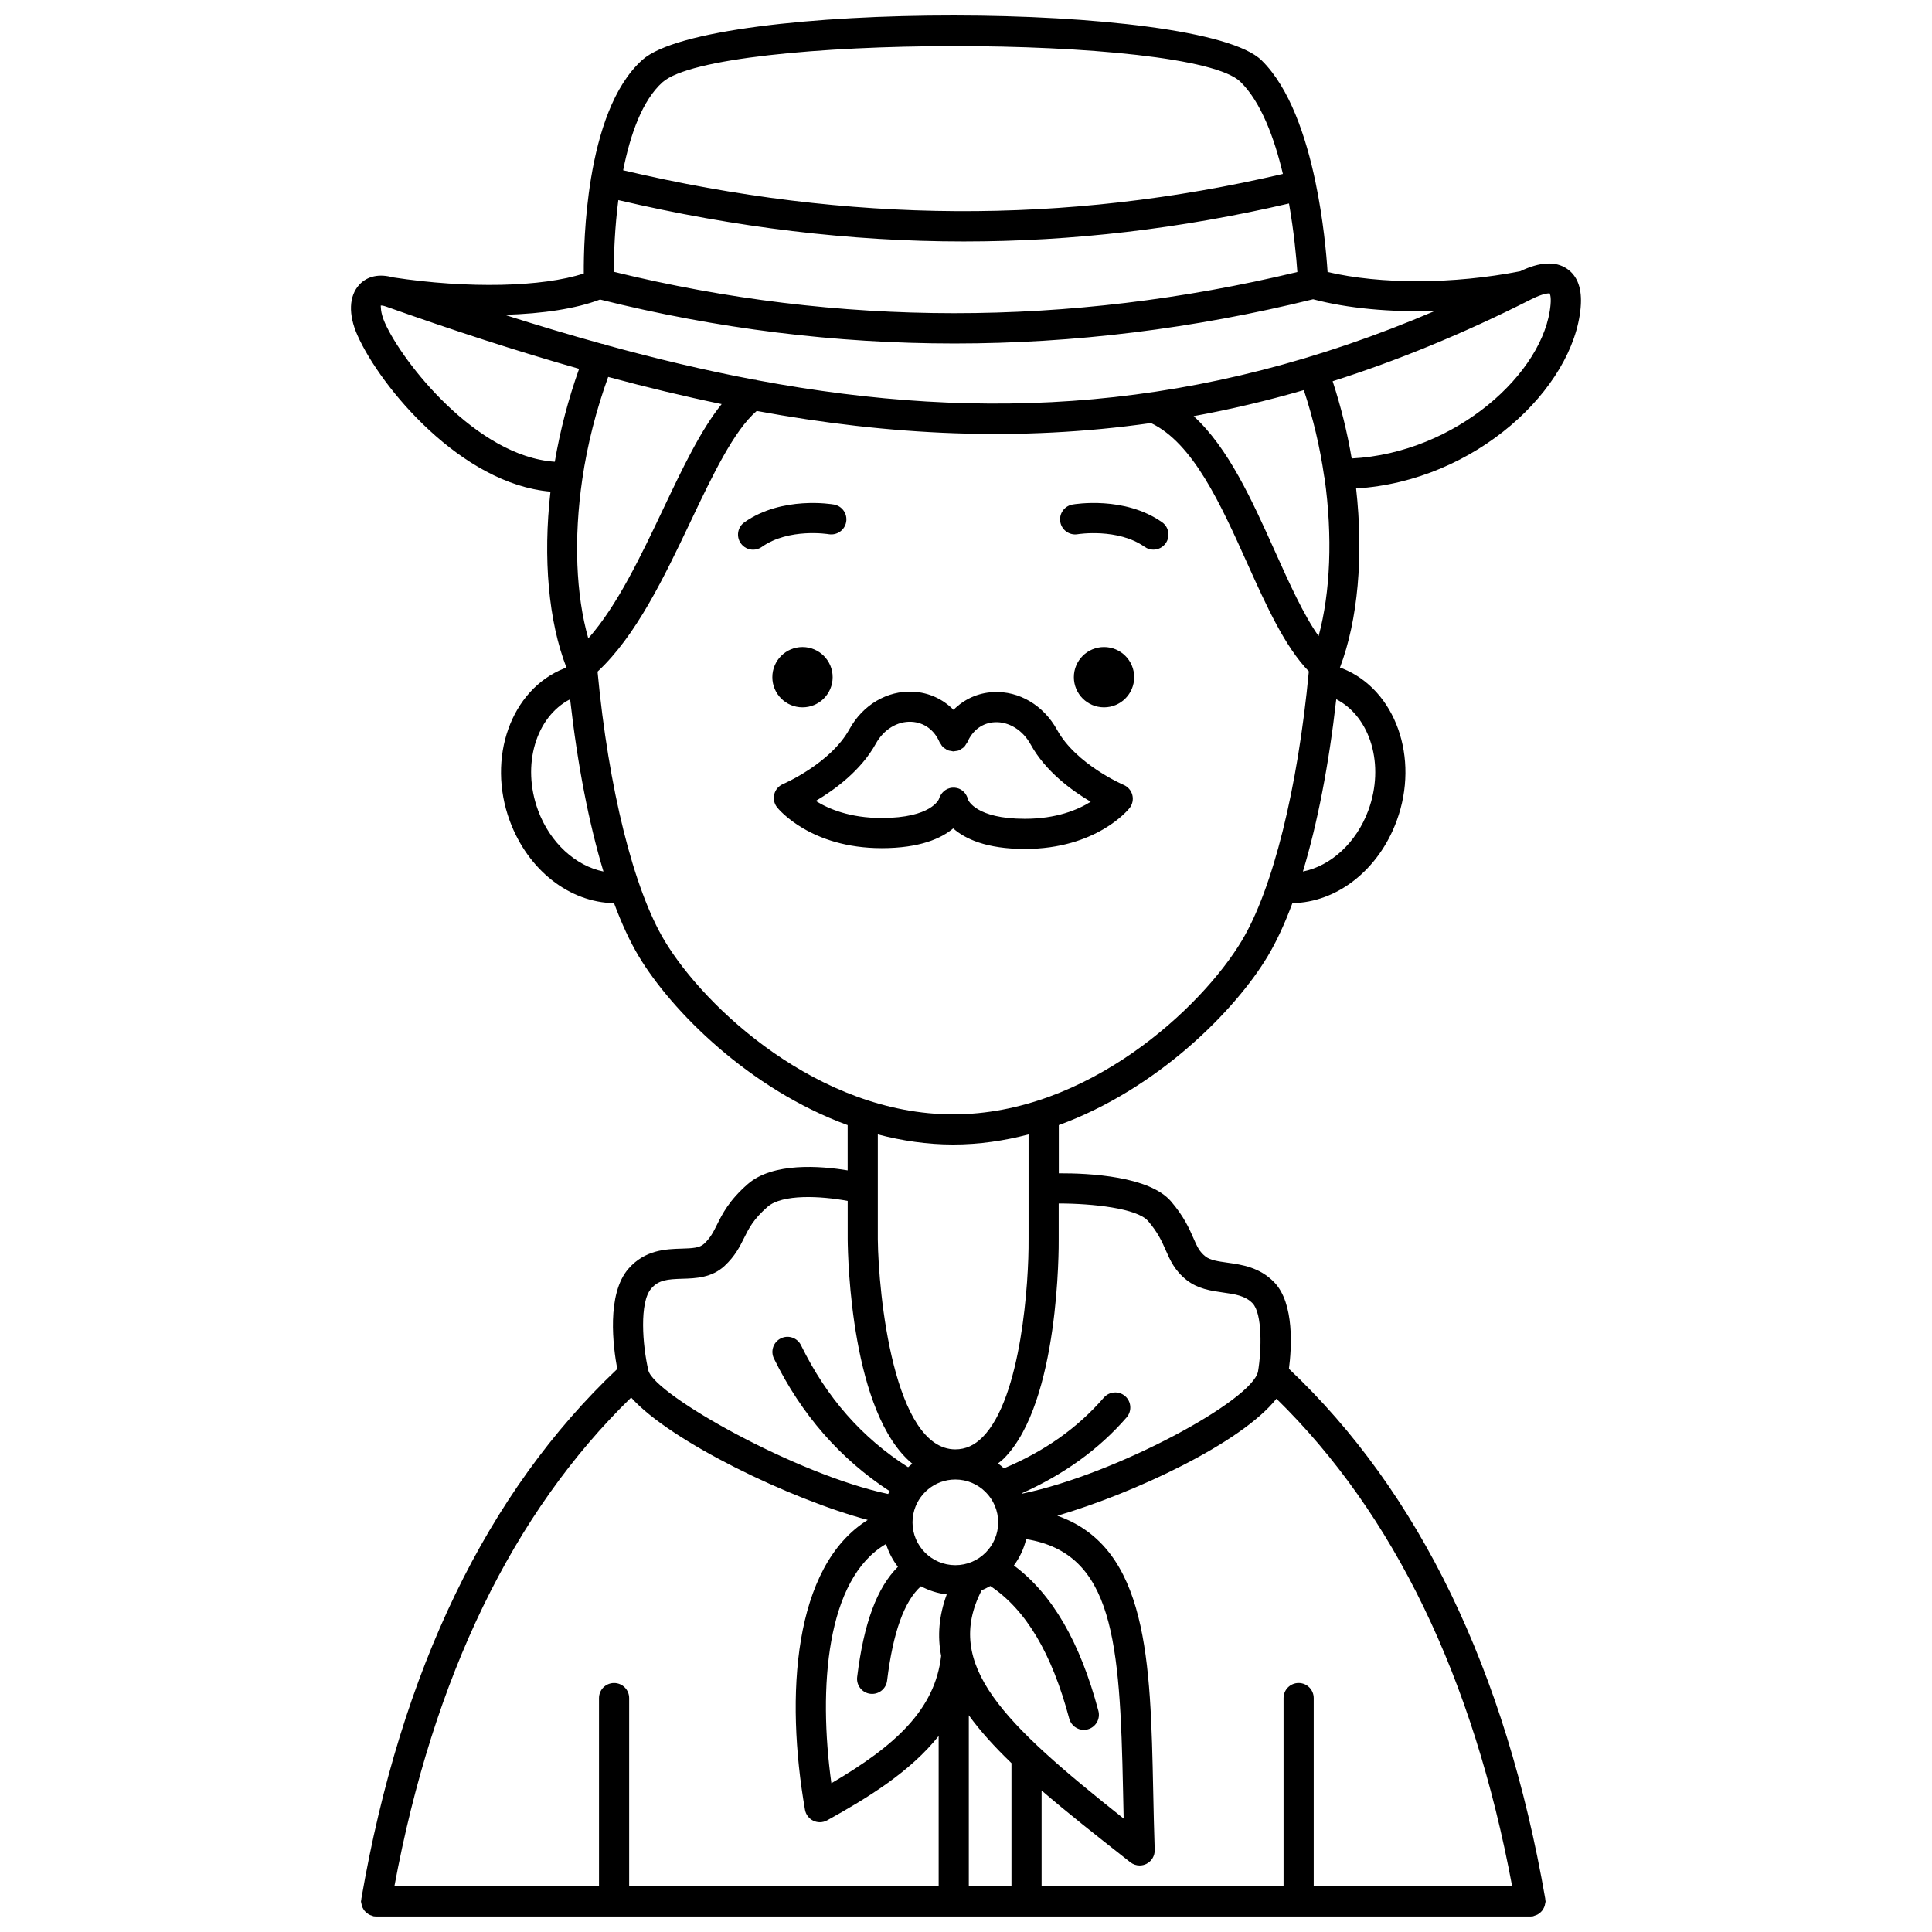 <?xml version="1.0" encoding="UTF-8"?>
<!-- Uploaded to: SVG Repo, www.svgrepo.com, Generator: SVG Repo Mixer Tools -->
<svg width="800px" height="800px" version="1.1" viewBox="144 144 512 512" xmlns="http://www.w3.org/2000/svg">
 <defs>
  <clipPath id="a">
   <path d="m237 148.09h326v503.81h-326z"/>
  </clipPath>
 </defs>
 <path d="m444.57 323.46c0 4.414-3.578 7.992-7.992 7.992-4.414 0-7.992-3.578-7.992-7.992 0-4.414 3.578-7.988 7.992-7.988 4.414 0 7.992 3.574 7.992 7.988"/>
 <path d="m428.23 277.7c-2.172 0.383-3.625 2.453-3.238 4.625 0.379 2.172 2.453 3.621 4.625 3.242 0.098-0.016 10.586-1.684 17.742 3.363 0.703 0.496 1.504 0.73 2.297 0.73 1.254 0 2.492-0.586 3.269-1.695 1.27-1.805 0.84-4.297-0.961-5.57-9.969-7.016-23.168-4.793-23.734-4.695z"/>
 <path d="m364.66 323.46c0 4.414-3.578 7.992-7.988 7.992-4.414 0-7.992-3.578-7.992-7.992 0-4.414 3.578-7.988 7.992-7.988 4.41 0 7.988 3.574 7.988 7.988"/>
 <path d="m363.63 285.57c2.168 0.355 4.238-1.074 4.613-3.242 0.387-2.172-1.066-4.246-3.238-4.625-0.562-0.098-13.758-2.32-23.73 4.703-1.801 1.27-2.238 3.762-0.961 5.57 0.773 1.102 2.012 1.695 3.269 1.695 0.797 0 1.598-0.234 2.297-0.73 7.215-5.098 17.648-3.391 17.75-3.371z"/>
 <path d="m441.76 352c-0.125-0.051-12.582-5.426-17.613-14.566-3.582-6.519-10.07-10.371-16.898-10.023-4.102 0.199-7.769 1.895-10.559 4.703-2.828-2.867-6.562-4.598-10.75-4.805-6.801-0.332-13.27 3.465-16.82 9.91-5.035 9.145-17.496 14.516-17.617 14.566-1.148 0.488-2.004 1.484-2.312 2.691-0.309 1.207-0.035 2.496 0.742 3.473 0.352 0.445 8.816 10.82 27.738 10.82 10.07 0 15.746-2.562 18.934-5.231 3.144 2.766 8.801 5.441 19 5.441 18.926 0 27.383-10.375 27.734-10.82 0.773-0.98 1.051-2.262 0.742-3.473-0.312-1.211-1.176-2.203-2.32-2.688zm-26.168 8.992c-13.02 0-14.98-4.981-15.004-4.981-0.012-0.051-0.047-0.094-0.062-0.145-0.34-1.449-1.41-2.688-2.934-3.035-1.719-0.395-3.391 0.375-4.25 1.801-0.012 0.02-0.016 0.043-0.027 0.062-0.188 0.324-0.383 0.648-0.473 1.035-0.02 0.051-1.949 5.047-15.18 5.047-8.383 0-14.062-2.387-17.473-4.519 4.953-2.926 11.984-8.031 15.922-15.188 2.07-3.75 5.723-5.973 9.43-5.785 3.332 0.164 6.059 2.144 7.469 5.438 0.074 0.176 0.215 0.297 0.312 0.457 0.164 0.277 0.312 0.555 0.543 0.781 0.219 0.219 0.488 0.355 0.746 0.516 0.172 0.109 0.305 0.258 0.492 0.34 0.016 0.008 0.035 0.004 0.055 0.012 0.293 0.121 0.609 0.145 0.926 0.191 0.203 0.031 0.398 0.117 0.598 0.117 0.125 0 0.246-0.059 0.371-0.07 0.395-0.039 0.785-0.09 1.148-0.234 0.016-0.008 0.035-0.004 0.051-0.012 0.184-0.078 0.309-0.223 0.477-0.328 0.27-0.164 0.539-0.305 0.762-0.527 0.23-0.23 0.379-0.516 0.547-0.793 0.098-0.156 0.234-0.277 0.312-0.449 1.387-3.231 4.039-5.172 7.277-5.328 3.727-0.184 7.406 2.074 9.512 5.898 3.934 7.156 10.961 12.258 15.914 15.18-3.402 2.133-9.082 4.519-17.461 4.519z"/>
 <g clip-path="url(#a)">
  <path d="m562.89 225.46c0.43-4.879-0.793-8.32-3.641-10.25-3.039-2.062-7.211-1.809-12.387 0.672-17.719 3.465-36.902 3.512-51.039 0.191-0.297-4.609-1.121-13.875-3.211-23.855-0.004-0.016 0-0.035 0-0.051-0.004-0.012-0.012-0.023-0.016-0.035-2.504-11.926-6.82-24.867-14.277-32.16-16.117-15.766-146.45-15.859-164.07-0.125-7.75 6.922-11.645 19.496-13.609 31.316-0.004 0.016-0.016 0.027-0.02 0.043-0.008 0.035 0.004 0.07-0.004 0.109-1.73 10.508-1.938 20.402-1.906 25.156-10.945 3.602-30.664 4.059-50.484 1.047-0.016-0.004-0.031 0.004-0.051 0.004-3.562-1.027-6.797-0.402-8.93 1.895-2.789 3.016-2.977 7.914-0.516 13.445 6.137 13.785 27.512 39.41 51.152 41.422-2.016 17.676-0.523 34.391 4.242 46.648-0.211 0.074-0.441 0.137-0.645 0.215-14.062 5.598-20.516 23.711-14.391 40.371 4.816 13.102 15.879 21.648 27.641 21.824 2.023 5.445 4.215 10.188 6.551 14.086 8.66 14.434 29.246 35.199 55.359 44.734v12c-7.113-1.176-19.793-2.215-26.492 3.648-4.945 4.328-6.711 7.879-8.129 10.734-1.004 2.023-1.73 3.481-3.445 5.082-1.16 1.082-3.023 1.191-5.973 1.273-4.066 0.121-9.637 0.285-14.031 5.301-5.902 6.746-4.074 20.758-2.988 26.598-34.516 32.617-57.348 79.824-67.824 140.42-0.012 0.07 0.016 0.137 0.004 0.207-0.02 0.164-0.098 0.305-0.098 0.477 0 0.223 0.094 0.414 0.129 0.629 0.027 0.164 0.051 0.316 0.098 0.473 0.102 0.344 0.242 0.656 0.426 0.949 0.082 0.141 0.168 0.273 0.273 0.402 0.207 0.258 0.441 0.48 0.707 0.68 0.152 0.121 0.305 0.223 0.477 0.32 0.27 0.148 0.547 0.246 0.852 0.332 0.137 0.039 0.246 0.129 0.391 0.152 0.211 0.035 0.418 0.051 0.629 0.051 0.008 0 0.016 0.004 0.023 0.004h305.93c0.008 0 0.012-0.004 0.02-0.004 0.211-0.004 0.422-0.02 0.641-0.055 0.148-0.023 0.258-0.117 0.395-0.156 0.297-0.082 0.566-0.18 0.832-0.324 0.184-0.102 0.344-0.215 0.504-0.34 0.25-0.191 0.477-0.398 0.672-0.648 0.117-0.145 0.211-0.297 0.309-0.457 0.168-0.281 0.301-0.562 0.395-0.883 0.055-0.184 0.082-0.363 0.113-0.555 0.027-0.195 0.117-0.371 0.117-0.574 0-0.156-0.07-0.289-0.09-0.441-0.008-0.082 0.02-0.16 0.008-0.242-10.523-60.613-33.391-107.84-67.93-140.47 0.688-5.289 1.531-17.328-3.898-22.93-3.867-3.996-8.613-4.664-12.43-5.199-2.422-0.34-4.516-0.637-5.793-1.641-1.617-1.27-2.207-2.613-3.18-4.832-1.125-2.574-2.531-5.773-5.945-9.762-5.715-6.664-21.598-7.488-29.742-7.445v-12.781c26.117-9.535 46.703-30.301 55.359-44.734 2.336-3.894 4.531-8.637 6.551-14.086 11.762-0.176 22.824-8.727 27.637-21.824 6.129-16.664-0.328-34.773-14.391-40.371-0.207-0.082-0.434-0.145-0.648-0.219 4.777-12.602 6.285-29.621 4.281-47.477 31.719-1.934 57.617-26.504 59.512-47.98zm-256.2-9.426c-0.031-4.883 0.246-11.762 1.176-19.008 31.07 7.281 61.465 10.965 91.578 10.965 28.852 0 57.457-3.383 86.156-10.066 1.328 7.543 1.945 14.332 2.215 18.156-60.629 14.57-121.53 14.559-181.12-0.047zm12.875-50.234c14.223-12.707 140.19-12.812 153.16-0.125 5.457 5.336 8.984 14.863 11.258 24.418-57.652 13.469-114.94 13.148-174.84-0.969 1.887-9.516 5.09-18.562 10.422-23.324zm-16.543 57.578c31.039 7.758 62.418 11.652 93.934 11.652 31.613 0 63.367-3.918 95.031-11.723 9.176 2.426 20.48 3.461 32.293 3.09-62.258 26.609-119.27 29.637-179.46 18.402-0.348-0.117-0.691-0.184-1.059-0.199-12.957-2.453-26.074-5.574-39.418-9.246-0.066-0.031-0.109-0.09-0.18-0.117-0.207-0.078-0.422-0.066-0.637-0.113-8.496-2.352-17.086-4.914-25.801-7.695 10.223-0.285 19.059-1.66 25.297-4.051zm191.89 46.828c0.027 0.191 0.07 0.379 0.125 0.562 2.144 15.367 1.551 30.168-1.594 41.805-4.043-5.746-7.727-13.938-11.57-22.484-6.078-13.52-12.324-27.371-21.543-35.805 9.66-1.77 19.383-4.055 29.199-6.902 2.449 7.43 4.277 15.086 5.383 22.824zm-195.01 42.973c-3.285-11.539-3.887-26.512-1.594-42.16 1.352-9.254 3.695-18.352 6.867-27.129 10.141 2.742 20.152 5.148 30.074 7.199-5.562 6.891-10.402 17.07-15.453 27.703-6.012 12.668-12.207 25.699-19.895 34.387zm-53.883-83.578c-1.328-2.984-1.031-4.559-1.129-4.621 0.105-0.027 0.574-0.039 1.391 0.25 17.531 6.227 34.539 11.781 51.188 16.512-2.852 8-5.016 16.246-6.445 24.625-20.734-1.371-40.355-26.34-45.004-36.766zm40.57 129.15c-4.422-12.031-0.566-24.785 8.5-29.449 1.953 17.34 4.981 32.926 8.832 45.656-7.309-1.457-14.152-7.566-17.332-16.207zm30.004 126.71c1.996-2.285 4.32-2.461 8.246-2.582 3.465-0.102 7.769-0.227 11.195-3.418 2.777-2.594 4.039-5.129 5.148-7.371 1.27-2.57 2.477-4.992 6.234-8.273 3.91-3.418 14.055-2.898 21.23-1.562v10.18h0.008c0 0.012-0.008 0.023-0.008 0.039 0.051 5.438 1.004 46.152 17.133 59.422-0.391 0.289-0.754 0.609-1.121 0.926-12.23-7.809-21.559-18.387-28.379-32.316-0.973-1.98-3.363-2.805-5.344-1.828-1.98 0.973-2.801 3.363-1.832 5.344 7.273 14.855 17.602 26.633 30.672 35.152-0.125 0.254-0.293 0.484-0.402 0.746-24.195-5.102-61.684-26.145-63.535-32.68-1.602-6.867-2.414-18.164 0.754-21.777zm65.367 73.758c-5.551 5.516-9.047 14.926-10.801 29.203-0.27 2.188 1.285 4.184 3.477 4.453 0.168 0.02 0.332 0.027 0.492 0.027 1.988 0 3.715-1.484 3.961-3.508 1.574-12.809 4.523-21.027 8.969-25.023 2.086 1.129 4.383 1.871 6.84 2.16-2.09 5.688-2.504 11.074-1.484 16.293-1.633 14.293-12.242 23.875-29.09 33.746-3.496-25.312-1.379-54.172 14.484-63.402 0.699 2.223 1.758 4.258 3.152 6.051zm30.09 52.031v32.652h-11.305v-45.336c3.039 4.207 6.867 8.41 11.305 12.684zm-7.887-45.832c0.797-0.312 1.539-0.707 2.281-1.113 9.406 6.266 16.285 17.75 20.918 35.16 0.477 1.785 2.094 2.969 3.859 2.969 0.344 0 0.688-0.043 1.031-0.137 2.133-0.566 3.402-2.758 2.836-4.891-4.879-18.316-12.238-30.973-22.398-38.543 1.523-2.062 2.644-4.41 3.258-6.981 23.145 3.742 24.855 27.062 25.676 66.73 0.051 2.414 0.102 4.859 0.16 7.332-31.98-25.391-47.828-40.742-37.621-60.527zm4.367-17.984c0 6.258-5.09 11.352-11.352 11.352-6.262 0-11.352-5.09-11.352-11.352 0-0.781 0.078-1.543 0.23-2.281 0.004-0.016 0.012-0.027 0.016-0.043v-0.008c1.078-5.144 5.644-9.02 11.102-9.02 6.262-0.004 11.355 5.09 11.355 11.352zm-97.27-33.074c10.391 11.652 42.297 26.969 62.703 32.438-19.777 12.336-21.875 46.676-16.633 76.805 0.223 1.273 1.047 2.359 2.215 2.918 0.547 0.258 1.133 0.391 1.727 0.391 0.668 0 1.336-0.168 1.934-0.5 10.762-5.965 22.012-12.871 29.547-22.355v39.848h-82.02v-49.898c0-2.207-1.785-3.996-3.996-3.996s-3.996 1.789-3.996 3.996v49.898l-54.227-0.004c10.32-55.52 31.414-99.055 62.746-129.54zm233.48 129.54h-52.59v-49.898c0-2.207-1.785-3.996-3.996-3.996s-3.996 1.789-3.996 3.996v49.898h-64.121v-25.402c6.785 5.856 14.492 11.926 22.742 18.414l0.77 0.605c0.719 0.562 1.59 0.855 2.469 0.855 0.617 0 1.238-0.145 1.805-0.43 1.387-0.703 2.242-2.148 2.184-3.699-0.184-5.394-0.293-10.672-0.398-15.797-0.711-34.215-1.355-64.316-25.406-72.766 20.25-5.938 48.727-19.203 58.074-31.008 31.152 30.488 52.145 73.914 62.465 129.23zm-96.488-176.32c2.641 3.082 3.684 5.465 4.695 7.766 1.168 2.652 2.367 5.398 5.562 7.906 2.977 2.336 6.504 2.832 9.617 3.273 3.141 0.441 5.848 0.824 7.809 2.844 2.621 2.703 2.414 12.406 1.461 18.055-1.406 7.66-37.633 27.25-62.453 32.398-0.02-0.043-0.051-0.082-0.07-0.129 10.953-4.898 20.324-11.562 27.699-20.074 1.441-1.664 1.262-4.191-0.402-5.637-1.664-1.438-4.188-1.266-5.637 0.402-7.051 8.137-15.789 14.234-26.473 18.734-0.508-0.457-1.023-0.898-1.574-1.297 0.539-0.449 1.098-0.848 1.613-1.371 14.715-14.855 14.488-56.293 14.469-58.051v-9.465c9.027-0.008 20.809 1.293 23.684 4.644zm-31.664 4.859c0 0.012-0.008 0.023-0.008 0.039 0.105 11.039-1.875 41.965-12.156 52.348-2.176 2.199-4.551 3.269-7.246 3.269-16.316 0-20.398-41.246-20.547-55.691v-27.777c6.418 1.684 13.098 2.68 19.977 2.68s13.559-0.996 19.977-2.68v27.816h0.004zm-19.984-33.129c-35.605 0-65.809-28.219-76.48-46-8.23-13.723-14.836-40.301-17.766-71.324 10.207-9.512 17.562-24.848 24.648-39.77 5.898-12.422 11.5-24.109 17.531-29.312 35.309 6.512 69.586 8.176 104.48 3.207 11.176 5.309 18.488 21.523 25.555 37.242 5.098 11.344 9.953 22.043 16.285 28.566-2.938 31.062-9.539 57.668-17.777 71.391-10.668 17.781-40.871 46-76.477 46zm110.02-80.559c-3.18 8.645-10 14.754-17.336 16.207 3.852-12.73 6.883-28.316 8.836-45.656 9.066 4.664 12.926 17.418 8.5 29.449zm-4.41-93.258c-1.172-6.93-2.859-13.781-5.047-20.461 17.188-5.469 34.68-12.625 52.68-21.746 3.066-1.559 4.59-1.566 4.824-1.543 0.004 0.004 0.449 0.691 0.242 3.004-1.586 17.988-25.105 39.332-52.699 40.746z"/>
 </g>
</svg>